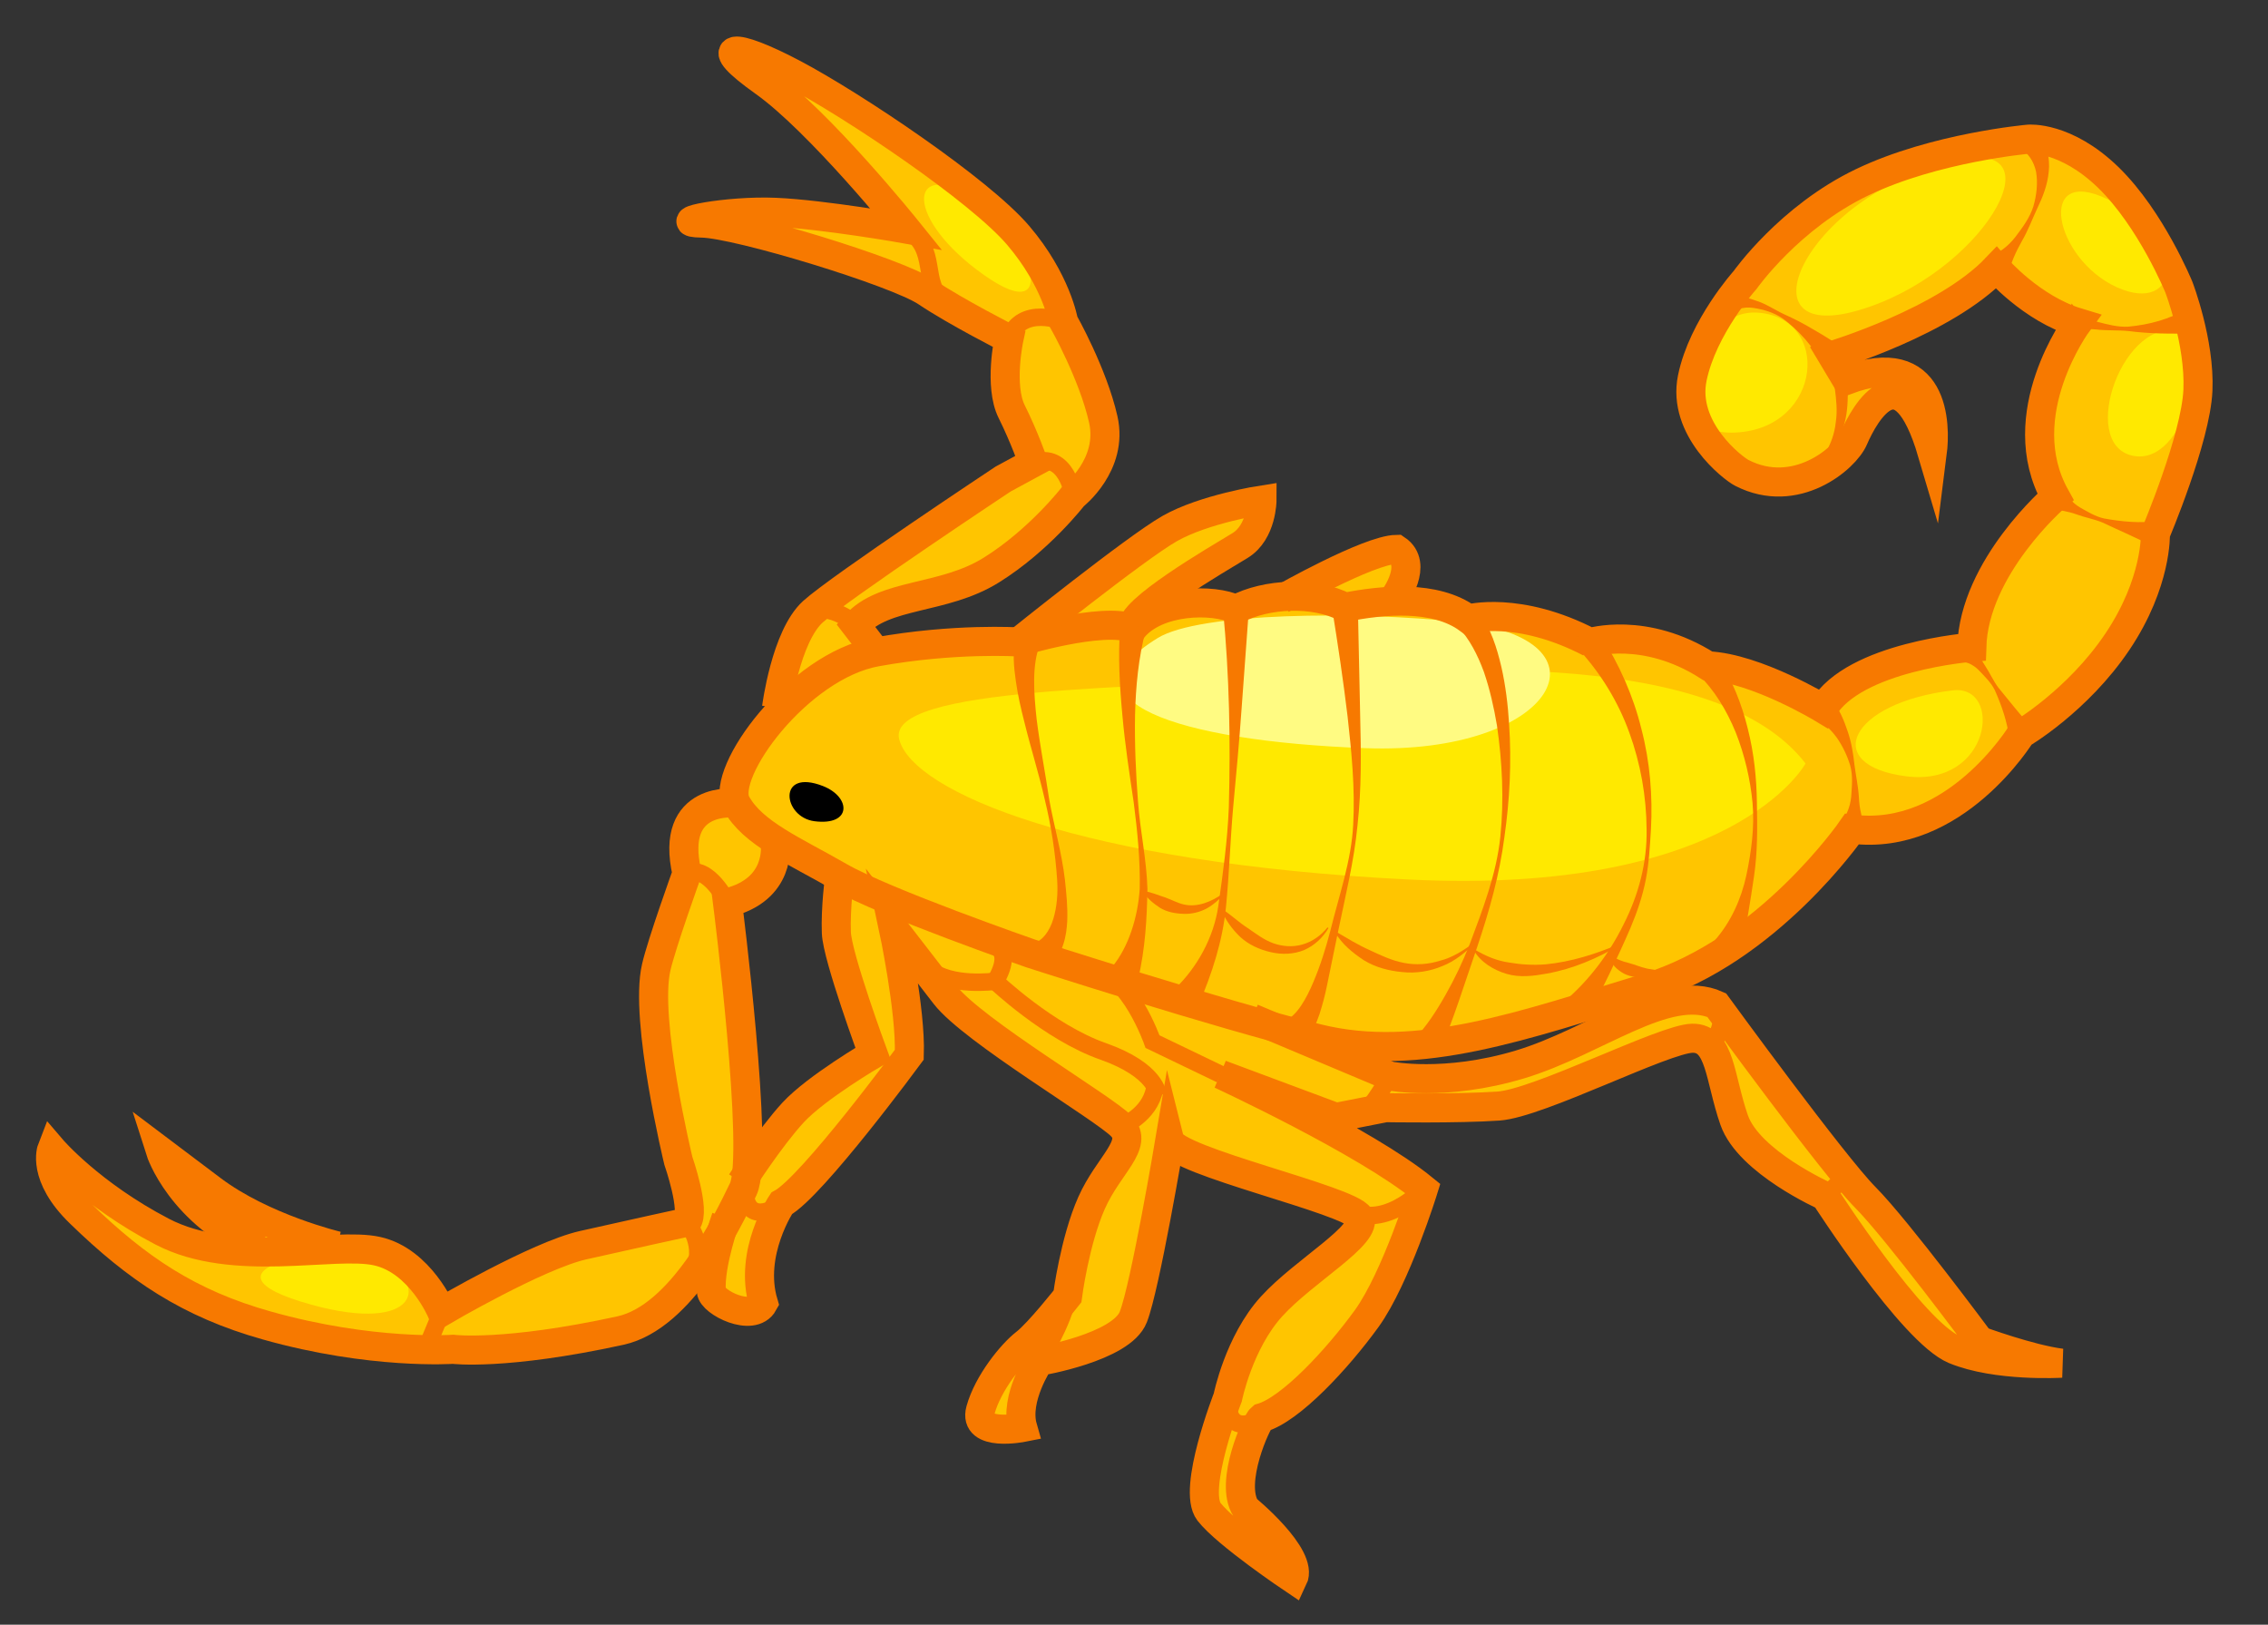 <?xml version="1.0" encoding="utf-8"?>
<!-- Generator: Adobe Illustrator 24.1.1, SVG Export Plug-In . SVG Version: 6.00 Build 0)  -->
<svg version="1.1" id="Layer_1" xmlns="http://www.w3.org/2000/svg" xmlns:xlink="http://www.w3.org/1999/xlink" x="0px" y="0px"
	 viewBox="0 0 99.231 71.077" style="enable-background:new 0 0 99.231 71.077;" xml:space="preserve">
<rect x="0" y="0" width="99.231" height="71.077" fill="#333333" stroke="none"/>
<style type="text/css">
	.st0{fill:#FFC500;}
	.st1{fill:#FFE900;}
	.st2{fill:#FFFB82;}
	.st3{fill:none;stroke:#F77900;stroke-width:1.272;stroke-miterlimit:10;}
	.st4{fill:#F77900;}
	.st5{fill:none;stroke:#F77900;stroke-width:0.763;stroke-miterlimit:10;}
</style>
<path class="st0" d="M3.467,53.06c2.508,2.434,4.773,3.964,8.175,4.92c4.589,1.295,8.147,1.043,8.147,1.043s2.254,0.288,7.323-0.823
	c1.906-0.421,3.452-2.619,4.451-4.394c-0.209,0.679-0.53,1.862-0.471,2.671c0.036,0.492,1.806,1.386,2.279,0.526
	c-0.658-2.199,0.794-4.36,0.794-4.36c1.325-0.709,5.586-6.506,5.586-6.506c0.073-1.93-0.697-5.548-0.697-5.548
	s1.059,1.368,2.267,2.932c1.209,1.56,6.944,4.939,7.72,5.741c0.776,0.803-0.566,1.691-1.312,3.354
	c-0.74,1.666-1.052,4.095-1.052,4.095s-1.262,1.6-1.846,2.051c-0.589,0.453-1.629,1.731-1.957,2.923
	c-0.332,1.191,1.837,0.759,1.837,0.759c-0.363-1.278,0.723-2.898,0.723-2.898s3.599-0.599,4.125-1.939
	c0.522-1.342,1.205-8.478,1.205-8.478c0.237,0.909,8.258,3.347,8.688,4.108c0.432,0.761-2.413,2.332-3.847,3.91
	c-1.435,1.578-1.919,3.981-1.919,3.981s-1.57,4.027-0.814,5.004c0.753,0.978,3.672,2.936,3.672,2.936
	c0.483-0.994-2.073-3.087-2.073-3.087c-0.729-1.147,0.488-3.809,0.683-3.961c1.281-0.362,3.326-2.57,4.609-4.341
	c1.285-1.774,2.488-5.671,2.488-5.671c-2.555-2.086-8.87-5.012-8.87-5.012l5.039,1.88l2.171-0.425c0,0,3.163,0.054,4.938-0.072
	c1.778-0.124,7.247-2.948,8.484-2.966c1.235-0.019,1.186,1.736,1.829,3.578c0.647,1.847,3.98,3.329,3.98,3.329
	s3.816,5.949,5.657,6.714c1.839,0.764,4.678,0.594,4.678,0.594c-1.386-0.174-3.568-0.982-3.568-0.982s-3.609-4.86-5.013-6.275
	s-6.496-8.406-6.496-8.406c-2.168-0.982-5.316,1.608-8.609,2.597c-3.3,0.988-5.701,0.501-5.701,0.501l-5.13-2.155
	c0.711,0.197,1.388,0.373,1.99,0.526c4.44,1.093,9.06-0.605,14.374-2.217c5.314-1.606,8.993-6.948,8.993-6.948
	c4.503,0.575,7.4-4.16,7.4-4.16s2.474-1.446,4.217-4.04c1.74-2.595,1.659-4.718,1.659-4.718s1.768-4.177,1.86-6.281
	c0.093-2.1-0.832-4.505-0.832-4.505s-1.206-2.976-3.084-4.8c-1.883-1.826-3.486-1.681-3.486-1.681s-4.096,0.355-7.283,1.883
	c-3.191,1.528-5.128,4.278-5.128,4.278s-1.85,2.053-2.306,4.283c-0.467,2.229,1.777,3.958,2.172,4.159
	c2.344,1.197,4.508-0.628,4.879-1.495c0.504-1.168,2.094-3.958,3.446,0.617c0.155-1.213-0.266-4.787-4.151-3.349l-0.236-0.91
	c0,0,4.945-1.481,7.185-3.837c0,0,1.533,1.779,3.566,2.391c0,0-2.979,4.025-0.976,7.627c0,0-3.562,3.066-3.657,6.579
	c0,0-5.159,0.397-6.51,2.689c0,0-2.94-1.787-5.044-1.878c-2.771-1.762-5.153-1.013-5.153-1.013c-3.139-1.633-5.33-1.032-5.33-1.032
	c-0.908-0.668-2.158-0.827-3.368-0.771l0.145-0.17c0,0,1.068-1.45,0.092-2.105c-1.067,0.017-4.043,1.627-4.833,2.065
	c-0.799,0.044-1.584,0.231-2.195,0.561c-0.997-0.48-3.463-0.444-4.509,0.832c-0.26-0.738,3.735-3.044,4.689-3.626
	c0.956-0.583,0.96-1.989,0.96-1.989s-2.516,0.381-4.034,1.245c-1.52,0.861-6.624,4.964-6.624,4.964s-2.796-0.184-6.22,0.438
	l-0.906-1.176c1.24-1.424,3.839-1.093,5.942-2.41c2.108-1.316,3.586-3.24,3.586-3.24s1.761-1.359,1.308-3.354
	c-0.446-1.996-1.74-4.274-1.74-4.274s-0.301-1.797-1.986-3.775c-1.683-1.977-7.2-5.678-9.84-7.072
	c-2.637-1.394-3.697-1.352-1.28,0.364c2.423,1.72,6.224,6.433,6.224,6.433s-3.614-0.64-5.718-0.732
	c-2.1-0.093-4.81,0.441-3.23,0.468c1.58,0.026,8.531,2.15,9.83,3.019c1.296,0.872,3.614,2.046,3.614,2.046s-0.443,2.059,0.119,3.188
	c0.562,1.127,0.946,2.233,0.946,2.233l-1.322,0.713c0,0-7.122,4.723-8.314,5.805c-1.199,1.079-1.598,4.198-1.598,4.198l0.699-0.39
	c-1.755,1.631-2.906,3.743-2.462,4.568c0,0-2.95-0.38-2.157,3.068c0,0-1.112,3.079-1.35,4.117c-0.524,2.279,0.977,8.46,0.977,8.46
	s0.77,2.209,0.356,2.688c0,0-2.536,0.552-4.531,1.006c-1.994,0.449-6.187,2.905-6.187,2.905s-0.945-2.234-2.827-2.648
	c-0.796-0.177-5.757-1.231-9.214-3.908c0.873,1.898,4.583,3.954,3.973,3.941c-1.423-0.027-2.893-0.225-4.161-0.887
	c-3.136-1.633-4.823-3.612-4.823-3.612S1.78,51.428,3.467,53.06z M32.629,51.373c0.319-2.807-0.83-11.889-0.83-11.889
	c2.359-0.578,2.085-2.547,2.085-2.547l-0.461-0.488c0.882,0.638,2.052,1.198,3.275,1.902c0,0-0.178,1.386-0.141,2.448
	c0.041,1.062,1.615,5.312,1.615,5.312s-2.477,1.442-3.501,2.548C33.918,49.475,33.032,50.758,32.629,51.373z"/>
<path class="st1" d="M56.674,29.648c-6.765,0.473-17.932,0.389-17.331,2.698c0.598,2.315,8.018,5.419,22.273,6.129
	C75.871,39.193,78.998,33.4,78.998,33.4C75.163,28.437,63.442,29.172,56.674,29.648z"/>
<path class="st2" d="M63.826,27.205c6.991,0.726,4.266,5.835-4.089,5.525s-13.477-2.119-9.083-4.819
	C52.487,26.785,59.36,26.74,63.826,27.205z"/>
<path class="st1" d="M13.169,56.943c4.946,1.526,5.738-0.64,3.58-1.781C15.076,54.279,8.224,55.414,13.169,56.943z"/>
<path class="st1" d="M43.059,12.036c3.484,2.458,1.958-1.99-0.457-3.412C39.689,6.909,39.573,9.58,43.059,12.036z"/>
<path class="st1" d="M92.617,12.566c2.744,1.244,3.279-2.08-0.404-3.852C89.056,7.19,89.867,11.318,92.617,12.566z"/>
<path class="st1" d="M81.31,13.576c5.34-1.553,8.846-7.509,4.419-6.59C79.07,8.371,75.969,15.129,81.31,13.576z"/>
<path class="st1" d="M93.295,19.933c2.393,0.527,3.544-5.032,2.204-5.435C92.914,13.717,90.905,19.402,93.295,19.933z"/>
<path class="st1" d="M75.932,18.923c3.825-0.179,4.223-5.103,0.895-5.25C74.158,13.556,72.107,19.106,75.932,18.923z"/>
<path class="st1" d="M83.394,33.96c3.741,0.479,4.249-4.02,2.046-3.759C80.904,30.737,79.655,33.481,83.394,33.96z"/>
<path class="st3" d="M69.569,28.111c-3.139-1.634-5.328-1.033-5.328-1.033c-1.45-1.065-3.772-0.834-5.394-0.512
	c-1.323-0.698-3.443-0.615-4.77,0.092c-0.995-0.479-3.464-0.443-4.51,0.833c-1.34-0.522-5.004,0.592-5.004,0.592
	s-2.799-0.182-6.226,0.438c-3.42,0.617-6.837,5.286-6.128,6.612c0.712,1.321,2.55,2.084,4.522,3.22
	c1.966,1.133,8.376,3.362,8.376,3.362s8.117,2.622,12.556,3.72c4.437,1.095,9.059-0.604,14.373-2.214
	c5.315-1.609,8.992-6.95,8.992-6.95c4.503,0.574,7.401-4.159,7.401-4.159s2.472-1.445,4.215-4.042c1.741-2.593,1.66-4.72,1.66-4.72
	s1.769-4.172,1.861-6.277c0.092-2.102-0.832-4.508-0.832-4.508s-1.21-2.973-3.085-4.798c-1.879-1.825-3.485-1.68-3.485-1.68
	s-4.098,0.357-7.287,1.886c-3.189,1.526-5.124,4.277-5.124,4.277s-1.849,2.052-2.309,4.283c-0.462,2.23,1.777,3.958,2.171,4.156
	c2.348,1.2,4.512-0.622,4.885-1.493c0.5-1.168,2.092-3.959,3.444,0.616c0.154-1.21,0.138-4.626-3.743-3.186l-0.643-1.073
	c0,0,4.944-1.481,7.185-3.835c0,0,1.531,1.78,3.566,2.393c0,0-2.98,4.024-0.976,7.624c0,0-3.565,3.069-3.661,6.578
	c0,0-5.158,0.395-6.507,2.689c0,0-2.941-1.785-5.044-1.875C71.952,27.365,69.568,28.113,69.569,28.111z"/>
<path class="st3" d="M36.732,38.355c0,0-0.181,1.387-0.139,2.449c0.04,1.057,1.611,5.311,1.611,5.311s-2.475,1.446-3.497,2.546
	c-1.021,1.106-2.27,3.058-2.27,3.058"/>
<path class="st3" d="M31.767,53.275c0,0-0.73,2.022-0.646,3.207c0.034,0.49,1.807,1.385,2.28,0.526
	c-0.658-2.199,0.794-4.36,0.794-4.36c1.325-0.711,5.59-6.507,5.59-6.507c0.069-1.929-0.701-5.55-0.701-5.55s1.06,1.37,2.268,2.934
	c1.207,1.562,6.94,4.938,7.716,5.741c0.777,0.804-0.569,1.692-1.307,3.354c-0.742,1.665-1.055,4.093-1.055,4.093
	s-1.26,1.602-1.848,2.053c-0.585,0.453-1.629,1.728-1.958,2.92c-0.328,1.193,1.843,0.762,1.843,0.762
	c-0.366-1.277,0.724-2.897,0.724-2.897s3.599-0.599,4.119-1.939c0.524-1.34,1.598-7.72,1.598-7.72
	c0.232,0.913,7.868,2.592,8.299,3.351c0.427,0.76-2.415,2.332-3.849,3.911c-1.434,1.577-1.916,3.981-1.916,3.981
	s-1.574,4.025-0.82,5.002c0.757,0.977,3.677,2.938,3.677,2.938c0.48-0.996-2.072-3.084-2.072-3.084
	c-0.733-1.152,0.489-3.811,0.685-3.964c1.274-0.361,3.323-2.57,4.606-4.34c1.282-1.776,2.487-5.672,2.487-5.672
	c-2.551-2.085-8.871-5.011-8.871-5.011l5.043,1.88l2.168-0.427c0,0,3.164,0.054,4.941-0.07c1.779-0.125,7.249-2.949,8.483-2.967
	c1.233-0.02,1.186,1.736,1.829,3.579c0.646,1.845,3.98,3.329,3.98,3.329s3.819,5.946,5.656,6.712c1.841,0.766,4.68,0.596,4.68,0.596
	c-1.384-0.177-3.572-0.983-3.572-0.983s-3.605-4.862-5.01-6.276c-1.405-1.415-6.499-8.407-6.499-8.407
	c-2.166-0.981-5.312,1.61-8.611,2.598c-3.295,0.989-5.697,0.502-5.697,0.502l-6.016-2.531"/>
<path class="st3" d="M33.919,36.94c0,0,0.276,1.973-2.088,2.55c0,0,1.405,11.041,0.686,12.536c-0.722,1.49-2.698,5.595-5.369,6.182
	c-5.074,1.108-7.326,0.82-7.326,0.82s-3.558,0.253-8.149-1.042c-3.399-0.955-5.668-2.482-8.171-4.918
	c-1.689-1.633-1.234-2.799-1.234-2.799s1.688,1.975,4.825,3.61c3.136,1.636,7.52,0.435,9.404,0.855
	c1.887,0.416,2.827,2.648,2.827,2.648s4.191-2.456,6.187-2.908c1.994-0.452,4.531-1.004,4.531-1.004
	c0.41-0.479-0.362-2.69-0.362-2.69s-1.5-6.179-0.969-8.458c0.235-1.038,1.345-4.117,1.345-4.117
	c-0.793-3.444,2.154-3.069,2.154-3.069"/>
<path class="st3" d="M38.337,28.523l-0.906-1.176c1.24-1.424,3.84-1.092,5.945-2.41c2.107-1.313,3.588-3.239,3.588-3.239
	s1.759-1.358,1.306-3.353c-0.451-1.997-1.738-4.274-1.738-4.274s-0.3-1.8-1.984-3.774c-1.686-1.979-7.2-5.679-9.838-7.072
	c-2.642-1.395-3.7-1.354-1.281,0.363c2.422,1.719,6.222,6.432,6.222,6.432s-3.62-0.64-5.721-0.731
	c-2.1-0.093-4.809,0.443-3.227,0.47c1.581,0.024,8.531,2.145,9.828,3.018c1.295,0.871,3.613,2.046,3.613,2.046
	s-0.443,2.058,0.12,3.185c0.562,1.129,0.944,2.235,0.944,2.235l-1.317,0.713c0,0-7.123,4.722-8.321,5.803
	c-1.195,1.08-1.593,4.198-1.593,4.198"/>
<path class="st3" d="M49.566,27.492c-0.258-0.737,3.738-3.046,4.689-3.626c0.959-0.585,0.961-1.993,0.961-1.993
	s-2.514,0.386-4.034,1.247c-1.519,0.863-6.619,4.965-6.619,4.965"/>
<g>
	<path class="st4" d="M45.512,28.17c-0.376,0.897-0.279,2.159-0.156,3.297c0.146,1.162,0.376,2.333,0.549,3.504
		c0.209,1.163,0.544,2.305,0.686,3.498c0.063,0.597,0.13,1.197,0.103,1.835c-0.033,0.624-0.16,1.358-0.757,1.994l-0.725-1.045
		c0.385-0.066,0.717-0.525,0.872-1.051c0.163-0.531,0.206-1.123,0.17-1.703c-0.077-1.165-0.255-2.339-0.535-3.489
		c-0.26-1.155-0.621-2.277-0.905-3.442c-0.149-0.581-0.284-1.169-0.369-1.78c-0.09-0.613-0.147-1.243-0.011-1.958L45.512,28.17z"/>
</g>
<g>
	<path class="st4" d="M80.108,30.555c0.402,0.516,0.569,0.961,0.737,1.452c0.162,0.477,0.239,0.964,0.291,1.44
		c0.06,0.474,0.165,0.941,0.195,1.425c0.012,0.241,0.038,0.482,0.1,0.733c0.047,0.249,0.099,0.502,0.223,0.778l-1.253-0.219
		c0.359-0.385,0.547-0.837,0.592-1.297c0.032-0.457,0.085-0.934-0.043-1.384c-0.135-0.445-0.34-0.864-0.598-1.23
		c-0.256-0.345-0.621-0.7-0.933-0.802L80.108,30.555z"/>
</g>
<g>
	<path class="st4" d="M75.155,28.766c0.639,0.986,1.053,2.04,1.315,3.111c0.272,1.069,0.385,2.158,0.399,3.239
		c0.021,1.078,0.033,2.163-0.129,3.241c-0.156,1.078-0.34,2.152-0.548,3.304l-1.153-0.538c0.696-0.797,1.143-1.792,1.368-2.826
		c0.218-1.034,0.364-2.105,0.272-3.17c-0.101-1.061-0.35-2.105-0.734-3.08c-0.396-0.968-0.941-1.875-1.66-2.558L75.155,28.766z"/>
</g>
<g>
	<path class="st4" d="M70.015,27.765c0.829,1.286,1.447,2.682,1.802,4.129c0.376,1.442,0.496,2.929,0.416,4.393
		c-0.046,0.732-0.083,1.462-0.224,2.19c-0.141,0.726-0.382,1.427-0.667,2.106c-0.586,1.361-1.23,2.66-1.935,4.049l-0.988-0.801
		c1.082-0.91,1.983-2.102,2.615-3.387c0.654-1.284,1.036-2.703,1.009-4.16c-0.008-1.446-0.266-2.886-0.753-4.226
		c-0.483-1.344-1.236-2.568-2.17-3.6L70.015,27.765z"/>
</g>
<g>
	<path class="st4" d="M64.672,26.716c0.562,0.781,0.821,1.628,1.016,2.457c0.19,0.832,0.287,1.667,0.339,2.499
		c0.113,1.663,0.028,3.323-0.206,4.957c-0.213,1.641-0.662,3.237-1.19,4.799c-0.547,1.57-1.009,3.116-1.713,4.752l-1.056-0.71
		c0.539-0.546,0.989-1.247,1.387-1.952c0.404-0.709,0.753-1.451,1.054-2.211c0.572-1.526,1.171-3.073,1.341-4.701
		c0.166-1.626,0.084-3.274-0.149-4.876c-0.135-0.798-0.314-1.587-0.571-2.337c-0.27-0.739-0.636-1.451-1.116-1.949L64.672,26.716z"
		/>
</g>
<g>
	<path class="st4" d="M70.881,41.337c-0.978,0.582-2.043,1.045-3.194,1.253c-0.569,0.103-1.18,0.189-1.773,0.014
		c-0.58-0.173-1.135-0.517-1.434-1.032l0.037-0.035c0.501,0.297,0.982,0.497,1.507,0.57c0.514,0.091,1.058,0.124,1.607,0.08
		c1.096-0.107,2.19-0.447,3.225-0.894L70.881,41.337z"/>
</g>
<g>
	<path class="st4" d="M64.516,41.29c-0.417,0.381-0.864,0.763-1.415,0.975c-0.537,0.227-1.144,0.326-1.737,0.261
		c-0.591-0.052-1.187-0.207-1.692-0.519c-0.493-0.324-0.952-0.703-1.256-1.212l0.037-0.035c0.498,0.29,0.966,0.579,1.462,0.8
		c0.488,0.227,0.972,0.462,1.502,0.562c0.527,0.107,1.08,0.068,1.599-0.097c0.536-0.134,1.009-0.446,1.467-0.773L64.516,41.29z"/>
</g>
<g>
	<path class="st4" d="M73.881,42.605c-0.606,0.135-1.227,0.202-1.863,0.173c-0.316-0.012-0.654-0.026-0.961-0.183
		c-0.288-0.157-0.608-0.423-0.624-0.791l0.046-0.023c0.263,0.192,0.498,0.277,0.771,0.343c0.263,0.068,0.529,0.186,0.82,0.25
		c0.581,0.114,1.193,0.169,1.806,0.18L73.881,42.605z"/>
</g>
<g>
	<path class="st4" d="M59.41,26.52l0.101,4.781c0.042,1.593,0.061,3.199-0.115,4.79c-0.152,1.596-0.542,3.147-0.86,4.702
		l-0.484,2.357c-0.08,0.401-0.188,0.795-0.318,1.21c-0.144,0.408-0.306,0.844-0.701,1.272l-0.777-1.007
		c0.486-0.184,0.918-0.971,1.207-1.662c0.306-0.72,0.545-1.482,0.744-2.249c0.379-1.542,0.92-3.055,0.999-4.639
		c0.086-1.58-0.07-3.161-0.246-4.736c-0.188-1.576-0.424-3.149-0.677-4.723L59.41,26.52z"/>
</g>
<g>
	<path class="st4" d="M54.641,26.654l-0.318,4.348c-0.102,1.447-0.235,2.89-0.37,4.331c-0.127,1.441-0.17,2.888-0.312,4.333
		c-0.146,1.486-0.594,2.883-1.221,4.35l-1.031-0.745c0.978-0.926,1.719-2.256,1.917-3.647c0.202-1.425,0.402-2.86,0.458-4.303
		c0.08-2.888,0.025-5.78-0.253-8.655L54.641,26.654z"/>
</g>
<g>
	<path class="st4" d="M58.125,40.599c-0.237,0.408-0.602,0.758-1.058,0.96c-0.46,0.192-0.988,0.21-1.475,0.094
		c-0.488-0.111-0.96-0.327-1.325-0.661c-0.357-0.341-0.647-0.737-0.829-1.189l0.04-0.031c0.408,0.268,0.73,0.585,1.108,0.824
		c0.363,0.247,0.707,0.518,1.117,0.666c0.405,0.144,0.854,0.181,1.277,0.058c0.423-0.118,0.812-0.385,1.101-0.748L58.125,40.599z"/>
</g>
<g>
	<path class="st4" d="M50.125,27.589c-0.313,1.176-0.433,2.436-0.464,3.696c-0.022,1.262,0.033,2.533,0.131,3.8
		c0.092,1.272,0.375,2.507,0.412,3.812c-0.028,1.311-0.085,2.546-0.418,3.992l-1.126-0.592c0.725-0.869,1.126-2.19,1.206-3.41
		c0.026-1.24-0.099-2.525-0.263-3.781c-0.186-1.259-0.38-2.521-0.494-3.8c-0.121-1.279-0.197-2.573-0.099-3.909L50.125,27.589z"/>
</g>
<g>
	<path class="st4" d="M53.559,39.116c-0.22,0.241-0.469,0.466-0.771,0.632c-0.302,0.158-0.661,0.248-1.018,0.229
		c-0.355-0.011-0.716-0.081-1.01-0.259c-0.287-0.19-0.551-0.396-0.74-0.697l0.028-0.042c0.349,0.057,0.637,0.19,0.932,0.281
		c0.287,0.1,0.544,0.251,0.833,0.312c0.574,0.126,1.191-0.116,1.712-0.494L53.559,39.116z"/>
</g>
<path class="st5" d="M30.055,38.205c0.933-0.409,1.774,1.283,1.774,1.283"/>
<path class="st5" d="M30.273,55.786c0.694-1.319-0.233-2.316-0.233-2.316"/>
<line class="st5" x1="18.559" y1="59.22" x2="19.323" y2="57.381"/>
<path class="st5" d="M44.144,14.822c0.545-1.516,2.388-0.751,2.388-0.751"/>
<path class="st5" d="M39.651,10.02c1.47,0.893,0.578,2.364,1.7,3.213"/>
<path class="st5" d="M35.57,26.759c0.936-0.411,2.186,0.809,2.186,0.809"/>
<path class="st5" d="M45.208,20.243c1.476-0.519,1.757,1.456,1.757,1.456"/>
<g>
	<path class="st4" d="M87.916,32.352c-0.082-0.756-0.336-1.479-0.639-2.162c-0.166-0.337-0.446-0.6-0.696-0.866
		c-0.244-0.253-0.644-0.466-0.999-0.33l0.644-1.098c0.287,0.529,0.396,0.886,0.619,1.216c0.215,0.321,0.365,0.674,0.593,0.976
		c0.49,0.589,0.946,1.19,1.505,1.79L87.916,32.352z"/>
</g>
<g>
	<path class="st4" d="M94.203,23.908c-0.756-0.4-1.484-0.702-2.207-1.046c-0.364-0.154-0.76-0.218-1.139-0.358
		c-0.386-0.143-0.781-0.18-1.359-0.303l0.867-0.932c0.004,0.409,0.314,0.739,0.635,0.927c0.333,0.188,0.674,0.4,1.056,0.485
		c0.768,0.14,1.566,0.216,2.349,0.114L94.203,23.908z"/>
</g>
<g>
	<path class="st4" d="M96.006,14.585c-1.014,0.023-1.958,0.018-2.892-0.104c-0.464-0.045-0.933-0.012-1.404-0.068
		c-0.471-0.049-0.953-0.043-1.53,0.051l0.464-1.185c0.283,0.426,0.693,0.681,1.128,0.801c0.435,0.113,0.887,0.237,1.345,0.211
		c0.91-0.085,1.815-0.322,2.578-0.793L96.006,14.585z"/>
</g>
<g>
	<path class="st4" d="M89.158,5.685c0.403,0.57,0.543,1.245,0.48,1.825c-0.055,0.586-0.262,1.105-0.495,1.59
		c-0.228,0.485-0.412,0.993-0.687,1.46c-0.266,0.47-0.49,0.971-0.64,1.585l-0.947-0.85c0.552-0.178,0.984-0.511,1.304-0.922
		c0.314-0.413,0.635-0.843,0.792-1.343c0.146-0.499,0.2-1.028,0.121-1.504c-0.098-0.476-0.359-0.855-0.717-1.032L89.158,5.685z"/>
</g>
<g>
	<path class="st4" d="M79.736,15.933c-0.185-0.385-0.47-0.759-0.76-1.1c-0.303-0.335-0.63-0.654-1.002-0.915
		c-0.377-0.253-0.826-0.381-1.258-0.447c-0.428-0.069-0.908,0.063-1.153,0.432l-0.336-1.227c0.649,0.144,1.108,0.32,1.569,0.466
		c0.465,0.139,0.851,0.415,1.272,0.61c0.427,0.191,0.849,0.407,1.256,0.653c0.419,0.24,0.814,0.485,1.253,0.772L79.736,15.933z"/>
</g>
<g>
	<path class="st4" d="M80.322,18.461c0.075-0.493,0.018-0.998-0.046-1.49c-0.093-0.494-0.233-0.977-0.395-1.453l0.733-0.214
		c0.112,0.531,0.198,1.065,0.232,1.607c0.005,0.545-0.002,1.093-0.149,1.623c-0.242,1.059-0.992,2.02-1.997,2.349
		C79.656,20.428,80.219,19.443,80.322,18.461z"/>
</g>
<line class="st5" x1="79.855" y1="52.327" x2="80.656" y2="51.547"/>
<path class="st5" d="M75.11,43.97c0.671,0.261-0.243,1.906-0.243,1.906"/>
<path class="st5" d="M58.831,52.805c1.613,1.164,3.451-0.791,3.451-0.791"/>
<path class="st5" d="M53.72,61.135c-0.072,1.927,1.47,0.891,1.47,0.891"/>
<path class="st5" d="M32.593,51.857c-0.07,1.93,1.474,0.895,1.474,0.895"/>
<path class="st5" d="M47.833,42.418c1.56,0.2,2.593,3.15,2.593,3.15l2.985,1.436"/>
<path class="st5" d="M59.519,48.843c0.584-0.452,1.282-1.773,1.282-1.773"/>
<path class="st5" d="M43.397,41.323c1.019,0.305,0.144,1.604,0.144,1.604s2.356,2.239,4.72,3.066
	c2.355,0.832,2.397,1.893,2.397,1.893"/>
<path class="st5" d="M40.622,42.374c0.948,0.827,2.919,0.552,2.919,0.552"/>
<path class="st5" d="M50.52,47.627c-0.229,1.193-1.451,1.641-1.451,1.641"/>
<path class="st5" d="M46.707,56.715c-0.131,1.039-1.24,2.837-1.24,2.837"/>
<path class="st3" d="M61.012,26.14c0,0,1.065-1.451,0.09-2.106c-1.234,0.019-5.031,2.178-5.031,2.178"/>
<path class="st3" d="M11.403,54.604c-3.511-1.503-4.387-4.258-4.387-4.258s0,0,2.249,1.695c2.247,1.696,5.496,2.466,5.496,2.466"/>
<path d="M35.633,35.926c1.644,0.211,1.611-1.055,0.371-1.54C33.992,33.602,34.248,35.746,35.633,35.926z"/>
</svg>
